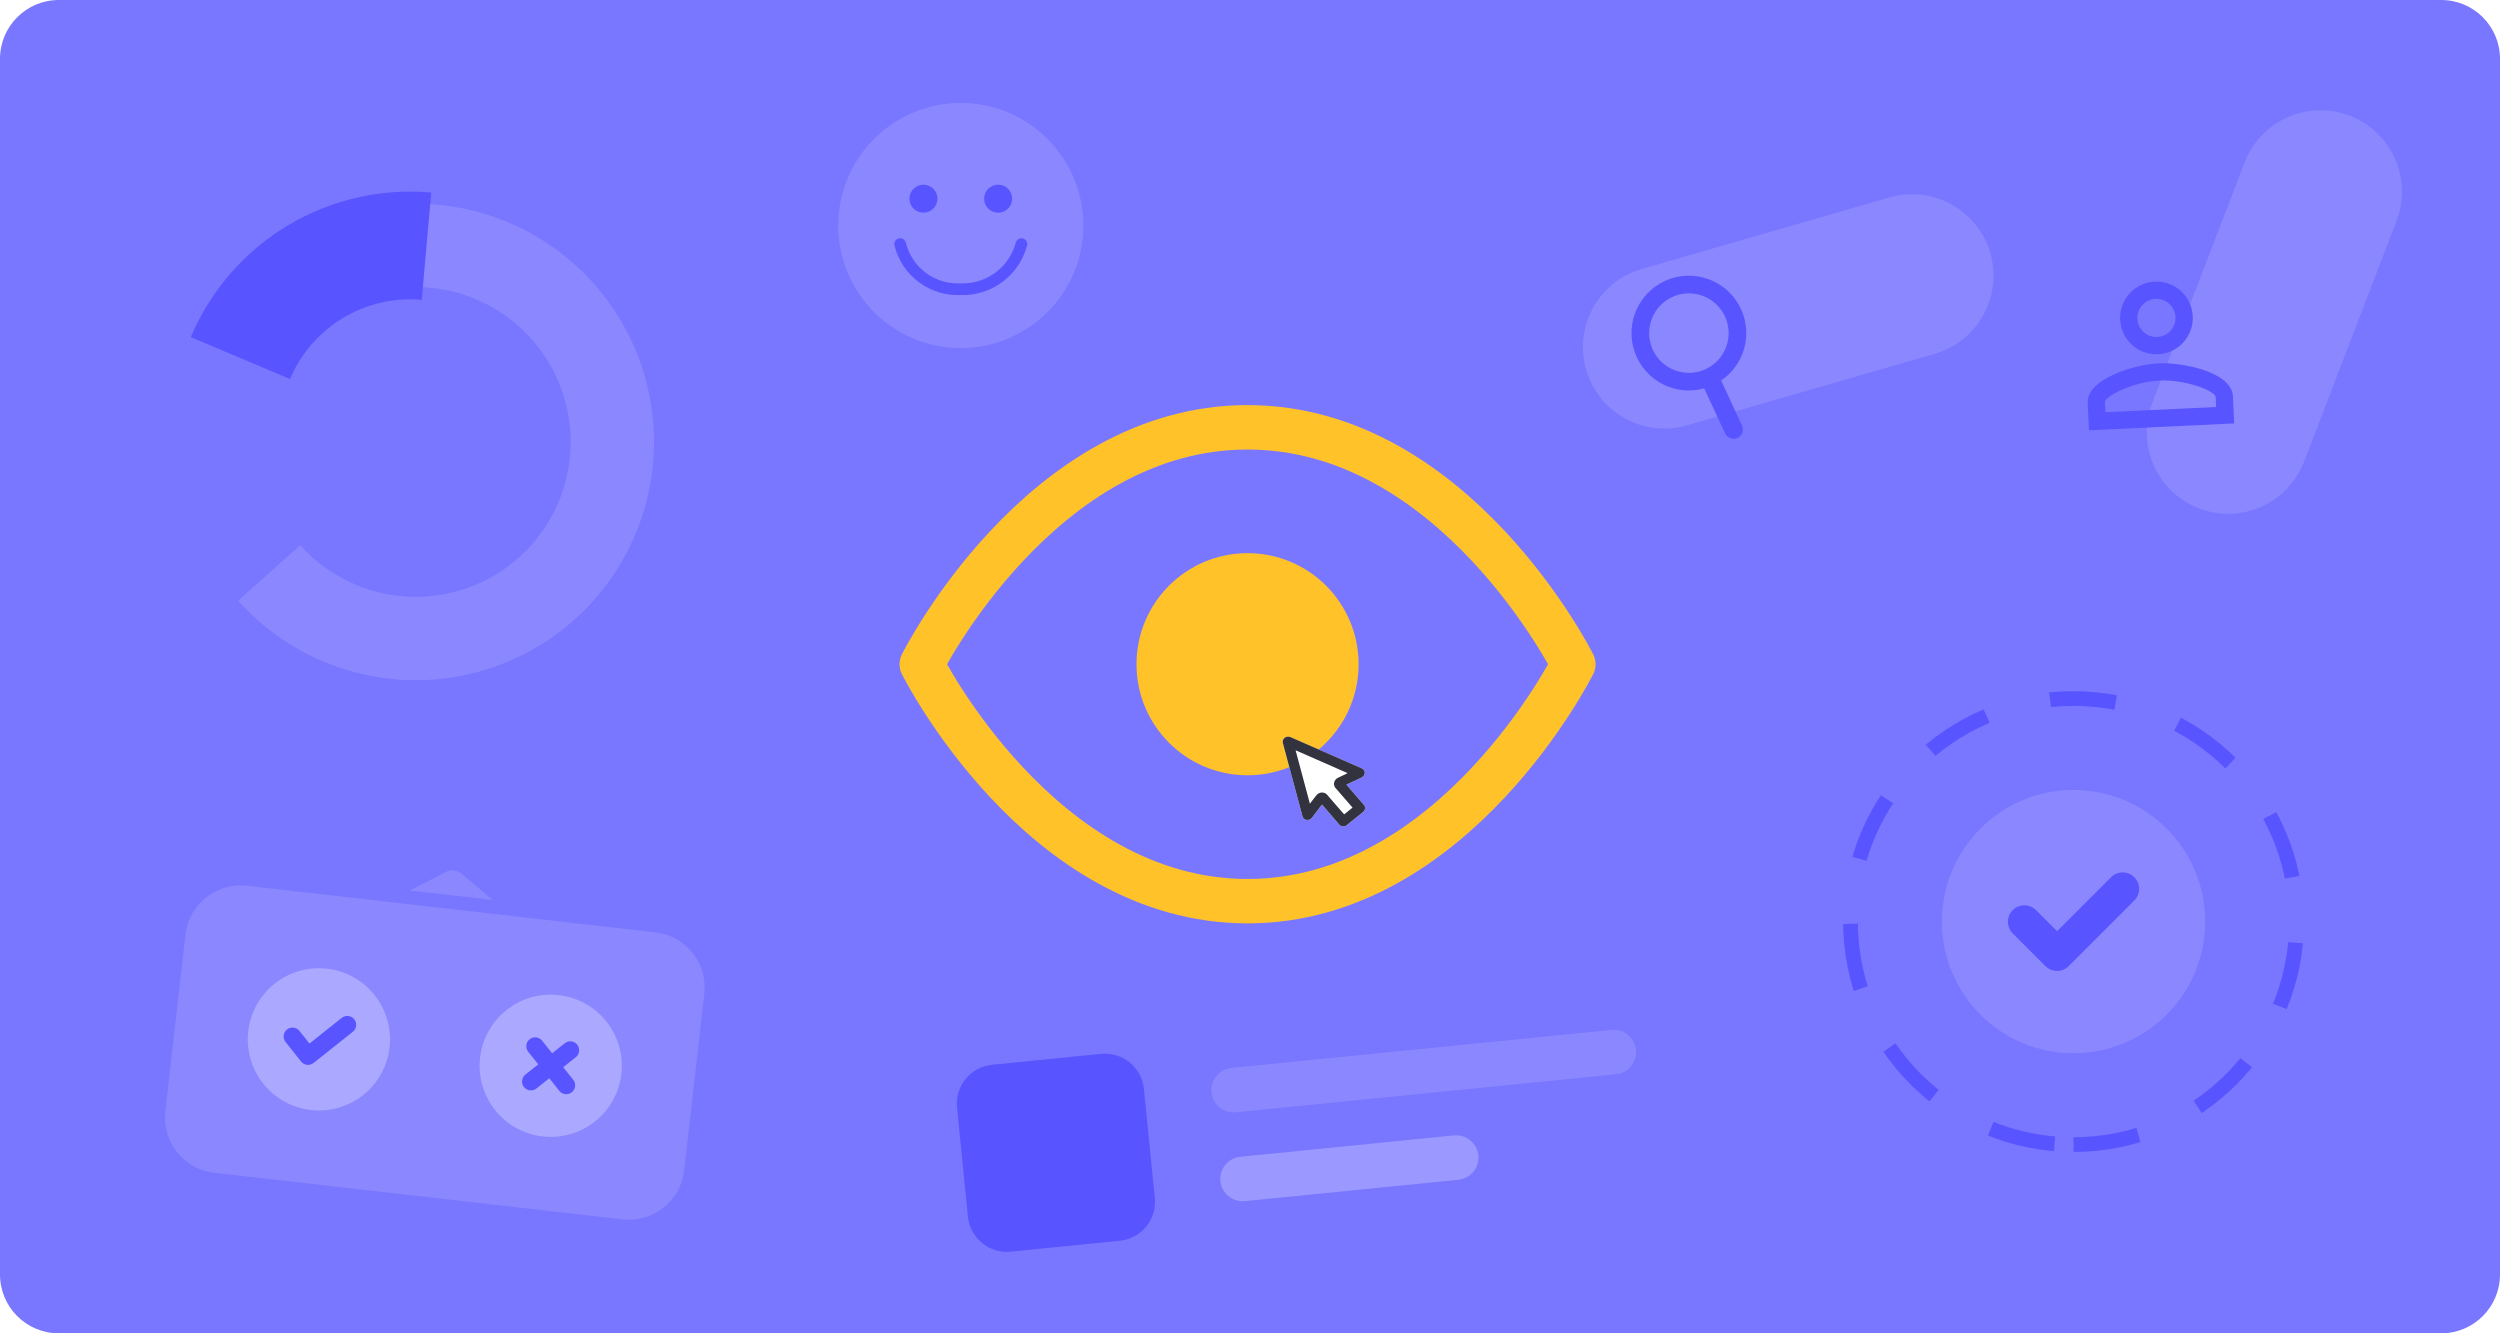 <svg width="510" height="272" viewBox="0 0 510 272" fill="none" xmlns="http://www.w3.org/2000/svg">
<g clip-path="url(#clip0_5152_24686)">
<path d="M0 12C0 5.373 5.373 0 12 0H498C504.627 0 510 5.373 510 12V260C510 266.627 504.627 272 498 272H12C5.373 272 0 266.627 0 260V12Z" fill="#7976FF"/>
<g filter="url(#filter0_d_5152_24686)">
<path d="M423 232.5C448.129 232.5 468.5 212.129 468.5 187C468.5 161.871 448.129 141.5 423 141.5C397.871 141.5 377.5 161.871 377.5 187C377.5 212.129 397.871 232.5 423 232.5Z" stroke="#5854FF" stroke-width="3" stroke-dasharray="13.43 13.43"/>
<path fill-rule="evenodd" clip-rule="evenodd" d="M423 213.862C430.123 213.862 436.954 211.032 441.991 205.996C447.027 200.959 449.857 194.128 449.857 187.005C449.857 179.882 447.027 173.05 441.991 168.014C436.954 162.977 430.123 160.148 423 160.148C415.877 160.148 409.046 162.977 404.009 168.014C398.972 173.05 396.143 179.882 396.143 187.005C396.143 194.128 398.972 200.959 404.009 205.996C409.046 211.032 415.877 213.862 423 213.862Z" fill="#8B88FF"/>
<path d="M436.386 180.297C436.393 181.177 436.055 182.025 435.444 182.658L422.015 196.087C421.385 196.716 420.532 197.07 419.642 197.07C418.751 197.07 417.898 196.716 417.268 196.087L410.554 189.372C409.942 188.739 409.604 187.891 409.611 187.011C409.619 186.131 409.972 185.289 410.595 184.666C411.217 184.044 412.059 183.691 412.939 183.683C413.82 183.676 414.668 184.014 415.301 184.625L419.642 188.966L430.697 177.911C431.33 177.3 432.178 176.961 433.058 176.969C433.938 176.977 434.78 177.33 435.403 177.952C436.025 178.574 436.378 179.416 436.386 180.297Z" fill="#5854FF"/>
</g>
<g filter="url(#filter1_d_5152_24686)">
<path d="M84.815 40.555C92.923 40.555 100.902 42.583 108.026 46.456C115.15 50.328 121.192 55.921 125.601 62.725C130.011 69.529 132.648 77.329 133.272 85.413C133.897 93.497 132.489 101.609 129.177 109.01C125.865 116.411 120.754 122.865 114.309 127.786C107.865 132.706 100.292 135.936 92.28 137.182C84.268 138.427 76.072 137.648 68.438 134.916C60.803 132.184 53.974 127.585 48.572 121.539L61.25 110.211C64.763 114.142 69.203 117.132 74.166 118.909C79.13 120.685 84.459 121.191 89.668 120.382C94.878 119.572 99.802 117.472 103.992 114.273C108.182 111.073 111.505 106.877 113.658 102.065C115.812 97.253 116.727 91.979 116.321 86.722C115.915 81.466 114.2 76.395 111.333 71.971C108.466 67.547 104.538 63.911 99.906 61.393C95.275 58.875 90.087 57.556 84.815 57.556V40.555Z" fill="#8B88FF"/>
<path d="M38.923 67.765C42.927 58.292 49.833 50.333 58.648 45.034C67.462 39.735 77.73 37.368 87.974 38.275L86.037 60.16C80.424 59.663 74.798 60.96 69.968 63.864C65.138 66.767 61.354 71.128 59.16 76.319L38.923 67.765Z" fill="#5854FF"/>
</g>
<g filter="url(#filter2_d_5152_24686)">
<g filter="url(#filter3_i_5152_24686)">
<path d="M385.463 35.974L334.922 50.566C326.111 53.11 321.031 62.314 323.575 71.125C326.119 79.936 335.323 85.016 344.134 82.472L394.674 67.881C403.485 65.337 408.565 56.132 406.021 47.322C403.478 38.511 394.273 33.431 385.463 35.974Z" fill="#8B88FF"/>
</g>
<g filter="url(#filter4_i_5152_24686)">
<path d="M457.892 28.849L439.041 77.959C435.754 86.52 440.03 96.125 448.592 99.412C457.153 102.698 466.758 98.422 470.044 89.86L488.896 40.75C492.182 32.188 487.906 22.584 479.345 19.297C470.783 16.011 461.179 20.287 457.892 28.849Z" fill="#8B88FF"/>
</g>
</g>
<g filter="url(#filter5_i_5152_24686)">
<path d="M350.818 75.971L350.247 77.162C352.611 75.842 354.526 73.705 355.525 70.983C357.751 64.912 354.634 58.187 348.564 55.961C342.493 53.735 335.768 56.852 333.542 62.922C331.316 68.993 334.432 75.718 340.503 77.944C343.225 78.942 346.094 78.862 348.629 77.912L347.352 77.578L351.924 87.418C352.365 88.369 353.494 88.782 354.445 88.341C355.396 87.9 355.81 86.772 355.37 85.821L350.818 75.971ZM341.743 74.562C337.533 73.018 335.38 68.373 336.924 64.162C338.468 59.952 343.113 57.799 347.324 59.343C351.534 60.887 353.687 65.532 352.143 69.743C350.599 73.953 345.954 76.106 341.743 74.562Z" fill="#5854FF"/>
</g>
<g filter="url(#filter6_i_5152_24686)">
<path d="M439.732 59.971C441.879 59.87 443.702 61.529 443.803 63.676C443.904 65.824 442.246 67.646 440.098 67.748C437.951 67.849 436.128 66.191 436.027 64.043C435.926 61.895 437.584 60.073 439.732 59.971ZM440.517 76.635C446.016 76.375 451.939 78.805 451.995 79.99L452.091 82.027L429.503 83.092L429.407 81.055C429.351 79.871 435.019 76.894 440.517 76.635ZM439.566 56.454C435.474 56.647 432.316 60.117 432.509 64.209C432.702 68.301 436.172 71.458 440.264 71.265C444.356 71.073 447.514 67.602 447.321 63.51C447.128 59.419 443.657 56.261 439.566 56.454ZM440.352 73.117C435.408 73.35 425.657 76.296 425.889 81.221L426.151 86.776L455.774 85.379L455.513 79.824C455.28 74.899 445.295 72.884 440.352 73.117Z" fill="#5854FF"/>
</g>
<path d="M188.041 135.505C188.041 135.505 212.208 87.172 254.499 87.172C296.791 87.172 320.958 135.505 320.958 135.505C320.958 135.505 296.791 183.839 254.499 183.839C212.208 183.839 188.041 135.505 188.041 135.505Z" stroke="#FFC329" stroke-width="9.062" stroke-linecap="round" stroke-linejoin="round"/>
<path d="M254.5 153.625C264.51 153.625 272.625 145.51 272.625 135.5C272.625 125.49 264.51 117.375 254.5 117.375C244.49 117.375 236.375 125.49 236.375 135.5C236.375 145.51 244.49 153.625 254.5 153.625Z" fill="#FFC329" stroke="#FFC329" stroke-width="9.062" stroke-linecap="round" stroke-linejoin="round"/>
<g filter="url(#filter7_d_5152_24686)">
<path d="M100.487 182.583L94.126 177.209C93.253 176.47 92.021 176.33 91.003 176.852L83.596 180.657L100.487 182.583Z" fill="#8B88FF"/>
<g filter="url(#filter8_d_5152_24686)">
<path d="M133.704 186.366L50.377 176.862C44.159 176.153 38.542 180.62 37.833 186.838L33.723 222.872C33.014 229.09 37.48 234.707 43.699 235.416L127.025 244.92C133.244 245.629 138.861 241.163 139.57 234.944L143.68 198.911C144.389 192.692 139.923 187.075 133.704 186.366Z" fill="#8B88FF"/>
<path fill-rule="evenodd" clip-rule="evenodd" d="M63.411 222.607C67.233 223.043 71.073 221.943 74.084 219.548C77.095 217.153 79.032 213.66 79.468 209.838C79.904 206.015 78.803 202.176 76.409 199.164C74.014 196.153 70.521 194.216 66.698 193.781C62.876 193.345 59.036 194.445 56.025 196.84C53.014 199.234 51.077 202.727 50.641 206.55C50.205 210.372 51.306 214.212 53.7 217.223C56.095 220.234 59.588 222.171 63.411 222.607Z" fill="#ABA9FF"/>
<path d="M72.65 205.418C72.6 205.891 72.366 206.325 71.999 206.628L63.971 213.012C63.594 213.311 63.115 213.449 62.637 213.394C62.159 213.34 61.723 213.098 61.423 212.722L58.231 208.707C57.941 208.33 57.812 207.854 57.87 207.382C57.928 206.91 58.169 206.48 58.541 206.184C58.913 205.888 59.386 205.75 59.859 205.8C60.332 205.85 60.767 206.083 61.069 206.45L63.133 209.046L69.742 203.789C70.12 203.5 70.595 203.37 71.067 203.428C71.539 203.486 71.969 203.727 72.265 204.099C72.561 204.472 72.699 204.945 72.65 205.418Z" fill="#5854FF"/>
<path d="M121.377 224.939C118.365 227.334 114.526 228.434 110.704 227.998C106.881 227.563 103.388 225.626 100.993 222.615C98.599 219.603 97.498 215.764 97.934 211.941C98.37 208.119 100.307 204.626 103.318 202.231C106.329 199.836 110.169 198.736 113.991 199.172C117.814 199.608 121.307 201.545 123.702 204.556C126.096 207.567 127.197 211.407 126.761 215.229C126.325 219.052 124.388 222.545 121.377 224.939Z" fill="#ABA9FF"/>
<path fill-rule="evenodd" clip-rule="evenodd" d="M110.575 208.441C110.273 208.074 109.838 207.84 109.365 207.791C108.893 207.741 108.419 207.879 108.047 208.175C107.675 208.471 107.434 208.901 107.376 209.373C107.318 209.845 107.448 210.321 107.737 210.698L109.801 213.293L107.206 215.357C107.015 215.504 106.855 215.687 106.735 215.896C106.616 216.105 106.539 216.335 106.51 216.574C106.48 216.813 106.499 217.056 106.564 217.288C106.629 217.519 106.74 217.736 106.89 217.924C107.04 218.113 107.226 218.269 107.437 218.385C107.648 218.501 107.88 218.574 108.12 218.599C108.359 218.624 108.601 218.601 108.832 218.532C109.062 218.463 109.277 218.348 109.463 218.195L112.058 216.131L114.122 218.726C114.424 219.093 114.858 219.327 115.331 219.377C115.804 219.426 116.278 219.288 116.65 218.993C117.022 218.697 117.263 218.266 117.321 217.794C117.379 217.322 117.249 216.847 116.96 216.469L114.896 213.874L117.491 211.81C117.858 211.508 118.092 211.074 118.141 210.601C118.191 210.128 118.053 209.654 117.757 209.282C117.461 208.91 117.031 208.669 116.559 208.611C116.087 208.553 115.611 208.683 115.234 208.972L112.639 211.036L111.607 209.738L110.575 208.441Z" fill="#5854FF"/>
</g>
</g>
<g filter="url(#filter9_d_5152_24686)">
<path d="M196 68.814C209.15 68.814 219.809 58.154 219.809 45.005C219.809 31.855 209.15 21.195 196 21.195C182.85 21.195 172.19 31.855 172.19 45.005C172.19 58.154 182.85 68.814 196 68.814Z" fill="#8B88FF" stroke="#8B88FF" stroke-width="2.381"/>
<path d="M183.631 48.789C184.304 51.521 185.906 53.934 188.162 55.615C190.419 57.296 193.19 58.14 196 58.003C198.797 58.09 201.542 57.228 203.788 55.557C206.033 53.886 207.648 51.505 208.369 48.801" stroke="#5854FF" stroke-width="2.381" stroke-linecap="round"/>
<path d="M188.381 36.672C188.946 36.672 189.498 36.839 189.968 37.153C190.438 37.467 190.804 37.914 191.02 38.436C191.236 38.958 191.293 39.532 191.183 40.086C191.073 40.641 190.8 41.15 190.401 41.549C190.001 41.949 189.492 42.221 188.938 42.331C188.384 42.441 187.809 42.385 187.287 42.169C186.765 41.952 186.319 41.586 186.005 41.116C185.691 40.647 185.523 40.094 185.523 39.529C185.523 38.771 185.824 38.044 186.36 37.509C186.896 36.973 187.623 36.672 188.381 36.672Z" fill="#5854FF"/>
<path d="M203.619 36.672C204.184 36.672 204.736 36.839 205.206 37.153C205.676 37.467 206.042 37.914 206.259 38.436C206.475 38.958 206.531 39.532 206.421 40.086C206.311 40.641 206.039 41.15 205.639 41.549C205.24 41.949 204.731 42.221 204.176 42.331C203.622 42.441 203.048 42.385 202.525 42.169C202.003 41.952 201.557 41.586 201.243 41.116C200.929 40.647 200.762 40.094 200.762 39.529C200.762 38.771 201.063 38.044 201.599 37.509C202.134 36.973 202.861 36.672 203.619 36.672Z" fill="#5854FF"/>
</g>
<path d="M262.476 150.32C262.2 150.394 261.964 150.569 261.818 150.807C261.673 151.046 261.631 151.327 261.701 151.59L265.705 166.531C265.851 167.079 266.436 167.398 267.011 167.243C267.271 167.174 267.469 167.037 267.613 166.859L269.686 164.135L273.226 168.249C273.498 168.554 273.924 168.664 274.321 168.557C274.472 168.517 274.622 168.477 274.745 168.332L278.077 165.649C278.535 165.275 278.621 164.608 278.217 164.199L274.661 160.075L277.804 158.604C278.016 158.487 278.189 158.314 278.302 158.107C278.56 157.59 278.341 156.991 277.76 156.741L263.221 150.358L263.21 150.375C262.982 150.273 262.722 150.254 262.476 150.32Z" fill="white"/>
<path d="M264.298 153.054L274.913 157.72L273.771 158.278L272.936 158.669C272.119 159.07 271.87 160.116 272.453 160.757L273.026 161.414L275.916 164.752L274.202 166.134L271.315 162.81L270.756 162.148C270.623 161.991 270.454 161.867 270.261 161.784C270.068 161.701 269.856 161.663 269.643 161.671C269.43 161.68 269.22 161.735 269.03 161.833C268.84 161.931 268.676 162.069 268.549 162.236L267.99 162.946L267.217 163.95L264.298 153.054ZM262.476 150.312C262.2 150.386 261.964 150.561 261.818 150.8C261.673 151.038 261.631 151.319 261.701 151.582L265.705 166.523C265.851 167.071 266.436 167.39 267.011 167.236C267.271 167.166 267.469 167.029 267.613 166.851L269.686 164.127L273.226 168.242C273.498 168.546 273.924 168.656 274.321 168.549C274.472 168.509 274.622 168.469 274.745 168.324L278.077 165.641C278.535 165.267 278.621 164.6 278.217 164.191L274.661 160.067L277.804 158.596C278.016 158.479 278.189 158.306 278.302 158.099C278.56 157.582 278.341 156.983 277.76 156.733L263.221 150.35L263.21 150.367C262.982 150.265 262.722 150.246 262.476 150.312Z" fill="#33333F"/>
<path d="M224.62 214.99L202.381 217.214C197.995 217.652 194.795 221.564 195.233 225.95L197.457 248.189C197.895 252.575 201.807 255.776 206.193 255.337L228.432 253.114C232.818 252.675 236.019 248.764 235.58 244.377L233.357 222.139C232.918 217.752 229.006 214.552 224.62 214.99Z" fill="#5854FF"/>
<path d="M328.769 210.106L251.221 217.86C248.72 218.11 246.896 220.34 247.146 222.84C247.396 225.341 249.625 227.165 252.126 226.915L329.675 219.162C332.175 218.912 334 216.682 333.75 214.181C333.5 211.681 331.27 209.856 328.769 210.106Z" fill="#8B88FF"/>
<path d="M296.61 231.62L253.032 235.977C250.531 236.227 248.707 238.457 248.957 240.957C249.207 243.458 251.436 245.282 253.937 245.032L297.516 240.675C300.016 240.425 301.841 238.195 301.591 235.695C301.341 233.194 299.111 231.37 296.61 231.62Z" fill="#9B98FF"/>
</g>
<defs>
<filter id="filter0_d_5152_24686" x="366" y="131" width="114" height="114" filterUnits="userSpaceOnUse" color-interpolation-filters="sRGB">
<feFlood flood-opacity="0" result="BackgroundImageFix"/>
<feColorMatrix in="SourceAlpha" type="matrix" values="0 0 0 0 0 0 0 0 0 0 0 0 0 0 0 0 0 0 127 0" result="hardAlpha"/>
<feOffset dy="1"/>
<feGaussianBlur stdDeviation="5"/>
<feColorMatrix type="matrix" values="0 0 0 0 0.29 0 0 0 0 0.29 0 0 0 0 0.349 0 0 0 0.2 0"/>
<feBlend mode="normal" in2="BackgroundImageFix" result="effect1_dropShadow_5152_24686"/>
<feBlend mode="normal" in="SourceGraphic" in2="effect1_dropShadow_5152_24686" result="shape"/>
</filter>
<filter id="filter1_d_5152_24686" x="28.923" y="29.086" width="114.494" height="119.672" filterUnits="userSpaceOnUse" color-interpolation-filters="sRGB">
<feFlood flood-opacity="0" result="BackgroundImageFix"/>
<feColorMatrix in="SourceAlpha" type="matrix" values="0 0 0 0 0 0 0 0 0 0 0 0 0 0 0 0 0 0 127 0" result="hardAlpha"/>
<feOffset dy="1"/>
<feGaussianBlur stdDeviation="5"/>
<feColorMatrix type="matrix" values="0 0 0 0 0.29 0 0 0 0 0.29 0 0 0 0 0.349 0 0 0 0.2 0"/>
<feBlend mode="normal" in2="BackgroundImageFix" result="effect1_dropShadow_5152_24686"/>
<feBlend mode="normal" in="SourceGraphic" in2="effect1_dropShadow_5152_24686" result="shape"/>
</filter>
<filter id="filter2_d_5152_24686" x="312.919" y="9.188" width="187.084" height="102.328" filterUnits="userSpaceOnUse" color-interpolation-filters="sRGB">
<feFlood flood-opacity="0" result="BackgroundImageFix"/>
<feColorMatrix in="SourceAlpha" type="matrix" values="0 0 0 0 0 0 0 0 0 0 0 0 0 0 0 0 0 0 127 0" result="hardAlpha"/>
<feOffset dy="1"/>
<feGaussianBlur stdDeviation="5"/>
<feColorMatrix type="matrix" values="0 0 0 0 0.29 0 0 0 0 0.29 0 0 0 0 0.349 0 0 0 0.2 0"/>
<feBlend mode="normal" in2="BackgroundImageFix" result="effect1_dropShadow_5152_24686"/>
<feBlend mode="normal" in="SourceGraphic" in2="effect1_dropShadow_5152_24686" result="shape"/>
</filter>
<filter id="filter3_i_5152_24686" x="322.919" y="35.32" width="83.758" height="51.107" filterUnits="userSpaceOnUse" color-interpolation-filters="sRGB">
<feFlood flood-opacity="0" result="BackgroundImageFix"/>
<feBlend mode="normal" in="SourceGraphic" in2="BackgroundImageFix" result="shape"/>
<feColorMatrix in="SourceAlpha" type="matrix" values="0 0 0 0 0 0 0 0 0 0 0 0 0 0 0 0 0 0 127 0" result="hardAlpha"/>
<feOffset dy="3.302"/>
<feGaussianBlur stdDeviation="10.733"/>
<feComposite in2="hardAlpha" operator="arithmetic" k2="-1" k3="1"/>
<feColorMatrix type="matrix" values="0 0 0 0 0.698 0 0 0 0 0.616 0 0 0 0 0.988 0 0 0 0.15 0"/>
<feBlend mode="normal" in2="shape" result="effect1_innerShadow_5152_24686"/>
</filter>
<filter id="filter4_i_5152_24686" x="437.933" y="18.188" width="52.07" height="85.63" filterUnits="userSpaceOnUse" color-interpolation-filters="sRGB">
<feFlood flood-opacity="0" result="BackgroundImageFix"/>
<feBlend mode="normal" in="SourceGraphic" in2="BackgroundImageFix" result="shape"/>
<feColorMatrix in="SourceAlpha" type="matrix" values="0 0 0 0 0 0 0 0 0 0 0 0 0 0 0 0 0 0 127 0" result="hardAlpha"/>
<feOffset dy="3.302"/>
<feGaussianBlur stdDeviation="10.733"/>
<feComposite in2="hardAlpha" operator="arithmetic" k2="-1" k3="1"/>
<feColorMatrix type="matrix" values="0 0 0 0 0.698 0 0 0 0 0.616 0 0 0 0 0.988 0 0 0 0.15 0"/>
<feBlend mode="normal" in2="shape" result="effect1_innerShadow_5152_24686"/>
</filter>
<filter id="filter5_i_5152_24686" x="332.823" y="55.242" width="23.421" height="34.273" filterUnits="userSpaceOnUse" color-interpolation-filters="sRGB">
<feFlood flood-opacity="0" result="BackgroundImageFix"/>
<feBlend mode="normal" in="SourceGraphic" in2="BackgroundImageFix" result="shape"/>
<feColorMatrix in="SourceAlpha" type="matrix" values="0 0 0 0 0 0 0 0 0 0 0 0 0 0 0 0 0 0 127 0" result="hardAlpha"/>
<feOffset dy="1"/>
<feGaussianBlur stdDeviation="5"/>
<feComposite in2="hardAlpha" operator="arithmetic" k2="-1" k3="1"/>
<feColorMatrix type="matrix" values="0 0 0 0 0.29 0 0 0 0 0.29 0 0 0 0 0.349 0 0 0 0.2 0"/>
<feBlend mode="normal" in2="shape" result="effect1_innerShadow_5152_24686"/>
</filter>
<filter id="filter6_i_5152_24686" x="425.885" y="56.445" width="29.889" height="31.328" filterUnits="userSpaceOnUse" color-interpolation-filters="sRGB">
<feFlood flood-opacity="0" result="BackgroundImageFix"/>
<feBlend mode="normal" in="SourceGraphic" in2="BackgroundImageFix" result="shape"/>
<feColorMatrix in="SourceAlpha" type="matrix" values="0 0 0 0 0 0 0 0 0 0 0 0 0 0 0 0 0 0 127 0" result="hardAlpha"/>
<feOffset dy="1"/>
<feGaussianBlur stdDeviation="5"/>
<feComposite in2="hardAlpha" operator="arithmetic" k2="-1" k3="1"/>
<feColorMatrix type="matrix" values="0 0 0 0 0.29 0 0 0 0 0.29 0 0 0 0 0.349 0 0 0 0.2 0"/>
<feBlend mode="normal" in2="shape" result="effect1_innerShadow_5152_24686"/>
</filter>
<filter id="filter7_d_5152_24686" x="23.649" y="167.539" width="130.105" height="88.453" filterUnits="userSpaceOnUse" color-interpolation-filters="sRGB">
<feFlood flood-opacity="0" result="BackgroundImageFix"/>
<feColorMatrix in="SourceAlpha" type="matrix" values="0 0 0 0 0 0 0 0 0 0 0 0 0 0 0 0 0 0 127 0" result="hardAlpha"/>
<feOffset dy="1"/>
<feGaussianBlur stdDeviation="5"/>
<feColorMatrix type="matrix" values="0 0 0 0 0.29 0 0 0 0 0.29 0 0 0 0 0.349 0 0 0 0.2 0"/>
<feBlend mode="normal" in2="BackgroundImageFix" result="effect1_dropShadow_5152_24686"/>
<feBlend mode="normal" in="SourceGraphic" in2="effect1_dropShadow_5152_24686" result="shape"/>
</filter>
<filter id="filter8_d_5152_24686" x="27.983" y="173.956" width="121.438" height="79.536" filterUnits="userSpaceOnUse" color-interpolation-filters="sRGB">
<feFlood flood-opacity="0" result="BackgroundImageFix"/>
<feColorMatrix in="SourceAlpha" type="matrix" values="0 0 0 0 0 0 0 0 0 0 0 0 0 0 0 0 0 0 127 0" result="hardAlpha"/>
<feOffset dy="2.833"/>
<feGaussianBlur stdDeviation="2.833"/>
<feColorMatrix type="matrix" values="0 0 0 0 0.29 0 0 0 0 0.29 0 0 0 0 0.349 0 0 0 0.2 0"/>
<feBlend mode="normal" in2="BackgroundImageFix" result="effect1_dropShadow_5152_24686"/>
<feBlend mode="normal" in="SourceGraphic" in2="effect1_dropShadow_5152_24686" result="shape"/>
</filter>
<filter id="filter9_d_5152_24686" x="161" y="11.008" width="70" height="70" filterUnits="userSpaceOnUse" color-interpolation-filters="sRGB">
<feFlood flood-opacity="0" result="BackgroundImageFix"/>
<feColorMatrix in="SourceAlpha" type="matrix" values="0 0 0 0 0 0 0 0 0 0 0 0 0 0 0 0 0 0 127 0" result="hardAlpha"/>
<feOffset dy="1"/>
<feGaussianBlur stdDeviation="5"/>
<feColorMatrix type="matrix" values="0 0 0 0 0.29 0 0 0 0 0.29 0 0 0 0 0.349 0 0 0 0.2 0"/>
<feBlend mode="normal" in2="BackgroundImageFix" result="effect1_dropShadow_5152_24686"/>
<feBlend mode="normal" in="SourceGraphic" in2="effect1_dropShadow_5152_24686" result="shape"/>
</filter>
<clipPath id="clip0_5152_24686">
<rect width="510" height="272" fill="white"/>
</clipPath>
</defs>
</svg>
